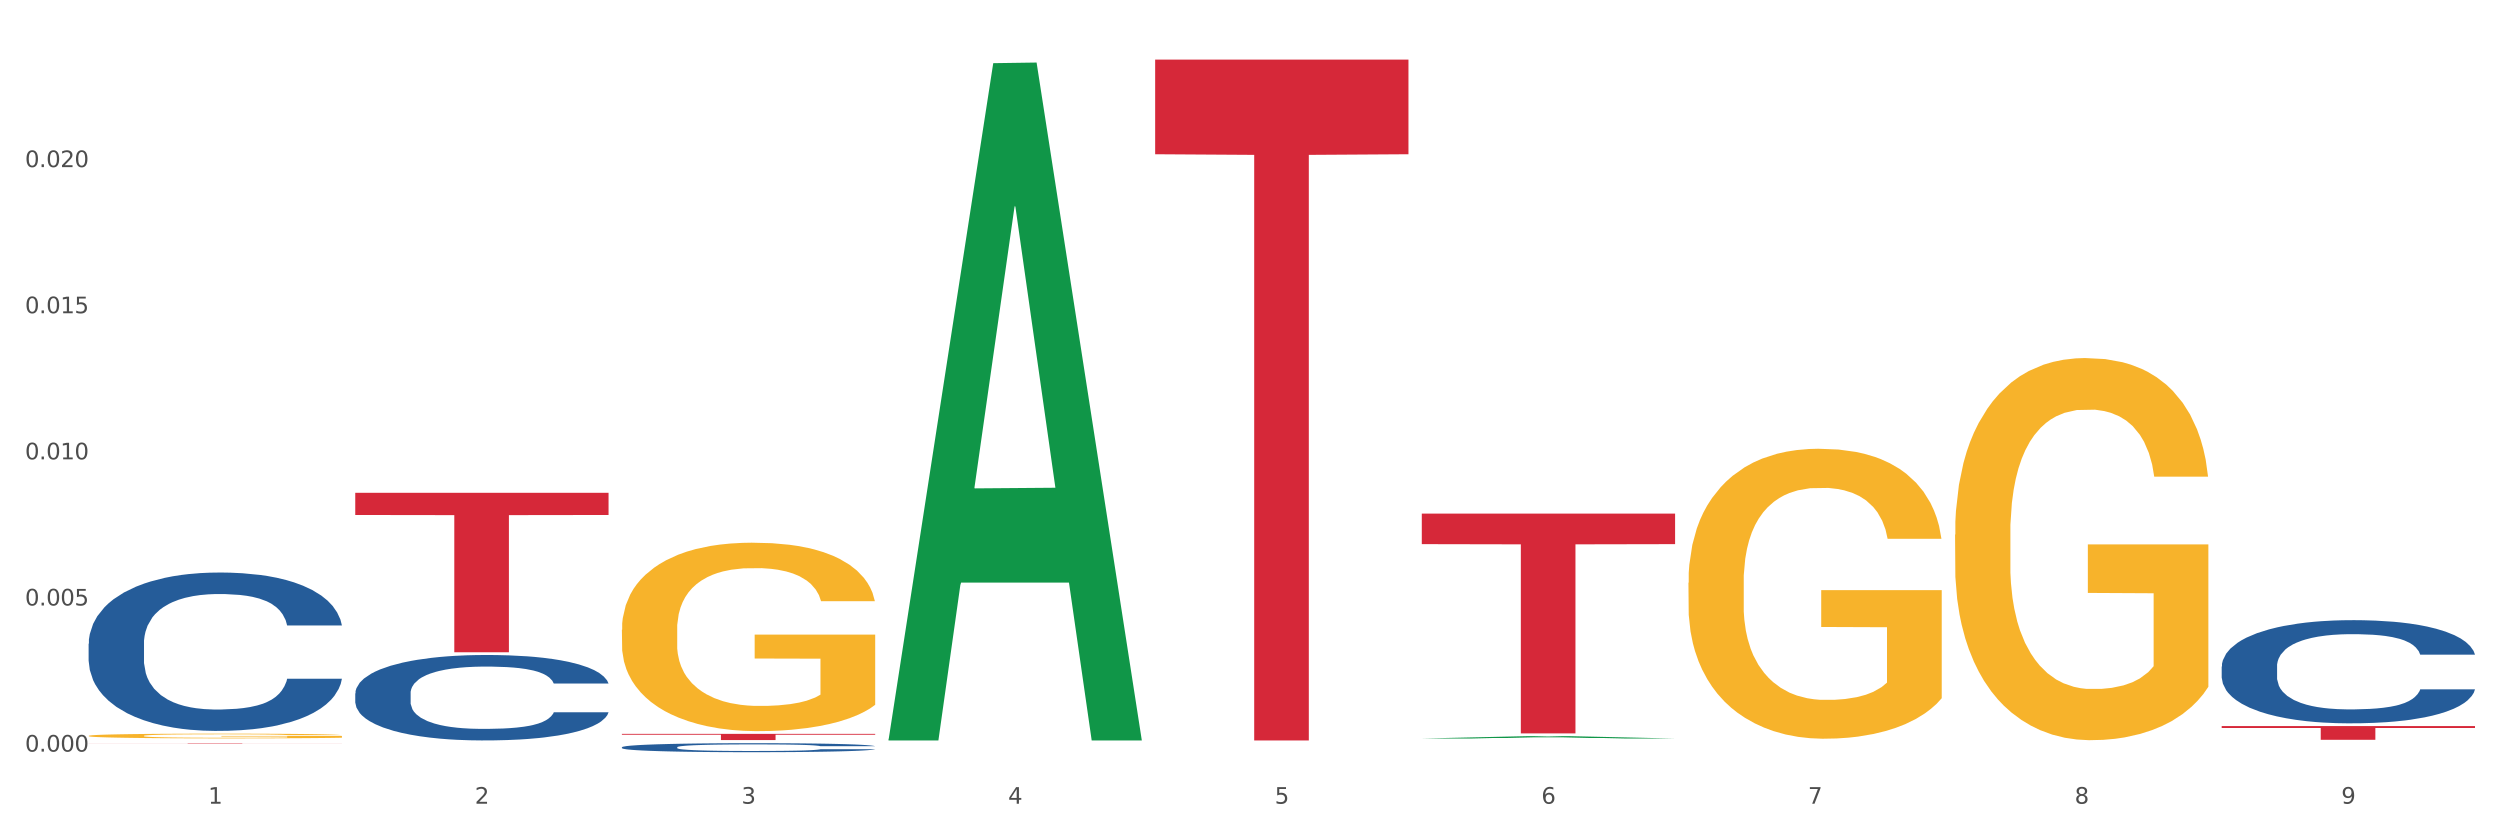 <?xml version="1.0" encoding="utf-8" standalone="no"?>
<!DOCTYPE svg PUBLIC "-//W3C//DTD SVG 1.1//EN"
  "http://www.w3.org/Graphics/SVG/1.1/DTD/svg11.dtd">
<svg xmlns:xlink="http://www.w3.org/1999/xlink" width="1080pt" height="360pt" viewBox="0 0 1080 360" xmlns="http://www.w3.org/2000/svg" version="1.1">
 <rect x="0" y="0" width="1080" height="360" fill="#333333" stroke="none"/>
 <defs>
  <style type="text/css">*{stroke-linejoin: round; stroke-linecap: butt}</style>
 </defs>
 <g id="figure_1">
  <g id="patch_1">
   <path d="M 0 360 
L 1080 360 
L 1080 0 
L 0 0 
z
" style="fill: #ffffff; stroke: #ffffff; stroke-linejoin: miter"/>
  </g>
  <g id="axes_1">
   <g id="matplotlib.axis_1">
    <g id="xtick_1">
     <g id="text_1">
      <!-- 1 -->
      <g style="fill: #4d4d4d" transform="translate(89.942 347.204) scale(0.096 -0.096)">
       <defs>
        <path id="DejaVuSans-31" d="M 794 531 
L 1825 531 
L 1825 4091 
L 703 3866 
L 703 4441 
L 1819 4666 
L 2450 4666 
L 2450 531 
L 3481 531 
L 3481 0 
L 794 0 
L 794 531 
z
" transform="scale(0.016)"/>
       </defs>
       <use xlink:href="#DejaVuSans-31"/>
      </g>
     </g>
    </g>
    <g id="xtick_2">
     <g id="text_2">
      <!-- 2 -->
      <g style="fill: #4d4d4d" transform="translate(205.129 347.204) scale(0.096 -0.096)">
       <defs>
        <path id="DejaVuSans-32" d="M 1228 531 
L 3431 531 
L 3431 0 
L 469 0 
L 469 531 
Q 828 903 1448 1529 
Q 2069 2156 2228 2338 
Q 2531 2678 2651 2914 
Q 2772 3150 2772 3378 
Q 2772 3750 2511 3984 
Q 2250 4219 1831 4219 
Q 1534 4219 1204 4116 
Q 875 4013 500 3803 
L 500 4441 
Q 881 4594 1212 4672 
Q 1544 4750 1819 4750 
Q 2544 4750 2975 4387 
Q 3406 4025 3406 3419 
Q 3406 3131 3298 2873 
Q 3191 2616 2906 2266 
Q 2828 2175 2409 1742 
Q 1991 1309 1228 531 
z
" transform="scale(0.016)"/>
       </defs>
       <use xlink:href="#DejaVuSans-32"/>
      </g>
     </g>
    </g>
    <g id="xtick_3">
     <g id="text_3">
      <!-- 3 -->
      <g style="fill: #4d4d4d" transform="translate(320.315 347.204) scale(0.096 -0.096)">
       <defs>
        <path id="DejaVuSans-33" d="M 2597 2516 
Q 3050 2419 3304 2112 
Q 3559 1806 3559 1356 
Q 3559 666 3084 287 
Q 2609 -91 1734 -91 
Q 1441 -91 1130 -33 
Q 819 25 488 141 
L 488 750 
Q 750 597 1062 519 
Q 1375 441 1716 441 
Q 2309 441 2620 675 
Q 2931 909 2931 1356 
Q 2931 1769 2642 2001 
Q 2353 2234 1838 2234 
L 1294 2234 
L 1294 2753 
L 1863 2753 
Q 2328 2753 2575 2939 
Q 2822 3125 2822 3475 
Q 2822 3834 2567 4026 
Q 2313 4219 1838 4219 
Q 1578 4219 1281 4162 
Q 984 4106 628 3988 
L 628 4550 
Q 988 4650 1302 4700 
Q 1616 4750 1894 4750 
Q 2613 4750 3031 4423 
Q 3450 4097 3450 3541 
Q 3450 3153 3228 2886 
Q 3006 2619 2597 2516 
z
" transform="scale(0.016)"/>
       </defs>
       <use xlink:href="#DejaVuSans-33"/>
      </g>
     </g>
    </g>
    <g id="xtick_4">
     <g id="text_4">
      <!-- 4 -->
      <g style="fill: #4d4d4d" transform="translate(435.501 347.204) scale(0.096 -0.096)">
       <defs>
        <path id="DejaVuSans-34" d="M 2419 4116 
L 825 1625 
L 2419 1625 
L 2419 4116 
z
M 2253 4666 
L 3047 4666 
L 3047 1625 
L 3713 1625 
L 3713 1100 
L 3047 1100 
L 3047 0 
L 2419 0 
L 2419 1100 
L 313 1100 
L 313 1709 
L 2253 4666 
z
" transform="scale(0.016)"/>
       </defs>
       <use xlink:href="#DejaVuSans-34"/>
      </g>
     </g>
    </g>
    <g id="xtick_5">
     <g id="text_5">
      <!-- 5 -->
      <g style="fill: #4d4d4d" transform="translate(550.688 347.204) scale(0.096 -0.096)">
       <defs>
        <path id="DejaVuSans-35" d="M 691 4666 
L 3169 4666 
L 3169 4134 
L 1269 4134 
L 1269 2991 
Q 1406 3038 1543 3061 
Q 1681 3084 1819 3084 
Q 2600 3084 3056 2656 
Q 3513 2228 3513 1497 
Q 3513 744 3044 326 
Q 2575 -91 1722 -91 
Q 1428 -91 1123 -41 
Q 819 9 494 109 
L 494 744 
Q 775 591 1075 516 
Q 1375 441 1709 441 
Q 2250 441 2565 725 
Q 2881 1009 2881 1497 
Q 2881 1984 2565 2268 
Q 2250 2553 1709 2553 
Q 1456 2553 1204 2497 
Q 953 2441 691 2322 
L 691 4666 
z
" transform="scale(0.016)"/>
       </defs>
       <use xlink:href="#DejaVuSans-35"/>
      </g>
     </g>
    </g>
    <g id="xtick_6">
     <g id="text_6">
      <!-- 6 -->
      <g style="fill: #4d4d4d" transform="translate(665.874 347.204) scale(0.096 -0.096)">
       <defs>
        <path id="DejaVuSans-36" d="M 2113 2584 
Q 1688 2584 1439 2293 
Q 1191 2003 1191 1497 
Q 1191 994 1439 701 
Q 1688 409 2113 409 
Q 2538 409 2786 701 
Q 3034 994 3034 1497 
Q 3034 2003 2786 2293 
Q 2538 2584 2113 2584 
z
M 3366 4563 
L 3366 3988 
Q 3128 4100 2886 4159 
Q 2644 4219 2406 4219 
Q 1781 4219 1451 3797 
Q 1122 3375 1075 2522 
Q 1259 2794 1537 2939 
Q 1816 3084 2150 3084 
Q 2853 3084 3261 2657 
Q 3669 2231 3669 1497 
Q 3669 778 3244 343 
Q 2819 -91 2113 -91 
Q 1303 -91 875 529 
Q 447 1150 447 2328 
Q 447 3434 972 4092 
Q 1497 4750 2381 4750 
Q 2619 4750 2861 4703 
Q 3103 4656 3366 4563 
z
" transform="scale(0.016)"/>
       </defs>
       <use xlink:href="#DejaVuSans-36"/>
      </g>
     </g>
    </g>
    <g id="xtick_7">
     <g id="text_7">
      <!-- 7 -->
      <g style="fill: #4d4d4d" transform="translate(781.06 347.204) scale(0.096 -0.096)">
       <defs>
        <path id="DejaVuSans-37" d="M 525 4666 
L 3525 4666 
L 3525 4397 
L 1831 0 
L 1172 0 
L 2766 4134 
L 525 4134 
L 525 4666 
z
" transform="scale(0.016)"/>
       </defs>
       <use xlink:href="#DejaVuSans-37"/>
      </g>
     </g>
    </g>
    <g id="xtick_8">
     <g id="text_8">
      <!-- 8 -->
      <g style="fill: #4d4d4d" transform="translate(896.246 347.204) scale(0.096 -0.096)">
       <defs>
        <path id="DejaVuSans-38" d="M 2034 2216 
Q 1584 2216 1326 1975 
Q 1069 1734 1069 1313 
Q 1069 891 1326 650 
Q 1584 409 2034 409 
Q 2484 409 2743 651 
Q 3003 894 3003 1313 
Q 3003 1734 2745 1975 
Q 2488 2216 2034 2216 
z
M 1403 2484 
Q 997 2584 770 2862 
Q 544 3141 544 3541 
Q 544 4100 942 4425 
Q 1341 4750 2034 4750 
Q 2731 4750 3128 4425 
Q 3525 4100 3525 3541 
Q 3525 3141 3298 2862 
Q 3072 2584 2669 2484 
Q 3125 2378 3379 2068 
Q 3634 1759 3634 1313 
Q 3634 634 3220 271 
Q 2806 -91 2034 -91 
Q 1263 -91 848 271 
Q 434 634 434 1313 
Q 434 1759 690 2068 
Q 947 2378 1403 2484 
z
M 1172 3481 
Q 1172 3119 1398 2916 
Q 1625 2713 2034 2713 
Q 2441 2713 2670 2916 
Q 2900 3119 2900 3481 
Q 2900 3844 2670 4047 
Q 2441 4250 2034 4250 
Q 1625 4250 1398 4047 
Q 1172 3844 1172 3481 
z
" transform="scale(0.016)"/>
       </defs>
       <use xlink:href="#DejaVuSans-38"/>
      </g>
     </g>
    </g>
    <g id="xtick_9">
     <g id="text_9">
      <!-- 9 -->
      <g style="fill: #4d4d4d" transform="translate(1011.433 347.204) scale(0.096 -0.096)">
       <defs>
        <path id="DejaVuSans-39" d="M 703 97 
L 703 672 
Q 941 559 1184 500 
Q 1428 441 1663 441 
Q 2288 441 2617 861 
Q 2947 1281 2994 2138 
Q 2813 1869 2534 1725 
Q 2256 1581 1919 1581 
Q 1219 1581 811 2004 
Q 403 2428 403 3163 
Q 403 3881 828 4315 
Q 1253 4750 1959 4750 
Q 2769 4750 3195 4129 
Q 3622 3509 3622 2328 
Q 3622 1225 3098 567 
Q 2575 -91 1691 -91 
Q 1453 -91 1209 -44 
Q 966 3 703 97 
z
M 1959 2075 
Q 2384 2075 2632 2365 
Q 2881 2656 2881 3163 
Q 2881 3666 2632 3958 
Q 2384 4250 1959 4250 
Q 1534 4250 1286 3958 
Q 1038 3666 1038 3163 
Q 1038 2656 1286 2365 
Q 1534 2075 1959 2075 
z
" transform="scale(0.016)"/>
       </defs>
       <use xlink:href="#DejaVuSans-39"/>
      </g>
     </g>
    </g>
    <g id="xtick_10"/>
    <g id="xtick_11"/>
    <g id="xtick_12"/>
    <g id="xtick_13"/>
    <g id="xtick_14"/>
    <g id="xtick_15"/>
    <g id="xtick_16"/>
    <g id="xtick_17"/>
   </g>
   <g id="matplotlib.axis_2">
    <g id="ytick_1">
     <g id="text_10">
      <!-- 0.000 -->
      <g style="fill: #4d4d4d" transform="translate(10.8 324.699) scale(0.096 -0.096)">
       <defs>
        <path id="DejaVuSans-30" d="M 2034 4250 
Q 1547 4250 1301 3770 
Q 1056 3291 1056 2328 
Q 1056 1369 1301 889 
Q 1547 409 2034 409 
Q 2525 409 2770 889 
Q 3016 1369 3016 2328 
Q 3016 3291 2770 3770 
Q 2525 4250 2034 4250 
z
M 2034 4750 
Q 2819 4750 3233 4129 
Q 3647 3509 3647 2328 
Q 3647 1150 3233 529 
Q 2819 -91 2034 -91 
Q 1250 -91 836 529 
Q 422 1150 422 2328 
Q 422 3509 836 4129 
Q 1250 4750 2034 4750 
z
" transform="scale(0.016)"/>
        <path id="DejaVuSans-2e" d="M 684 794 
L 1344 794 
L 1344 0 
L 684 0 
L 684 794 
z
" transform="scale(0.016)"/>
       </defs>
       <use xlink:href="#DejaVuSans-30"/>
       <use xlink:href="#DejaVuSans-2e" transform="translate(63.623 0)"/>
       <use xlink:href="#DejaVuSans-30" transform="translate(95.41 0)"/>
       <use xlink:href="#DejaVuSans-30" transform="translate(159.033 0)"/>
       <use xlink:href="#DejaVuSans-30" transform="translate(222.656 0)"/>
      </g>
     </g>
    </g>
    <g id="ytick_2">
     <g id="text_11">
      <!-- 0.005 -->
      <g style="fill: #4d4d4d" transform="translate(10.8 261.572) scale(0.096 -0.096)">
       <use xlink:href="#DejaVuSans-30"/>
       <use xlink:href="#DejaVuSans-2e" transform="translate(63.623 0)"/>
       <use xlink:href="#DejaVuSans-30" transform="translate(95.41 0)"/>
       <use xlink:href="#DejaVuSans-30" transform="translate(159.033 0)"/>
       <use xlink:href="#DejaVuSans-35" transform="translate(222.656 0)"/>
      </g>
     </g>
    </g>
    <g id="ytick_3">
     <g id="text_12">
      <!-- 0.010 -->
      <g style="fill: #4d4d4d" transform="translate(10.8 198.445) scale(0.096 -0.096)">
       <use xlink:href="#DejaVuSans-30"/>
       <use xlink:href="#DejaVuSans-2e" transform="translate(63.623 0)"/>
       <use xlink:href="#DejaVuSans-30" transform="translate(95.41 0)"/>
       <use xlink:href="#DejaVuSans-31" transform="translate(159.033 0)"/>
       <use xlink:href="#DejaVuSans-30" transform="translate(222.656 0)"/>
      </g>
     </g>
    </g>
    <g id="ytick_4">
     <g id="text_13">
      <!-- 0.015 -->
      <g style="fill: #4d4d4d" transform="translate(10.8 135.319) scale(0.096 -0.096)">
       <use xlink:href="#DejaVuSans-30"/>
       <use xlink:href="#DejaVuSans-2e" transform="translate(63.623 0)"/>
       <use xlink:href="#DejaVuSans-30" transform="translate(95.41 0)"/>
       <use xlink:href="#DejaVuSans-31" transform="translate(159.033 0)"/>
       <use xlink:href="#DejaVuSans-35" transform="translate(222.656 0)"/>
      </g>
     </g>
    </g>
    <g id="ytick_5">
     <g id="text_14">
      <!-- 0.020 -->
      <g style="fill: #4d4d4d" transform="translate(10.8 72.192) scale(0.096 -0.096)">
       <use xlink:href="#DejaVuSans-30"/>
       <use xlink:href="#DejaVuSans-2e" transform="translate(63.623 0)"/>
       <use xlink:href="#DejaVuSans-30" transform="translate(95.41 0)"/>
       <use xlink:href="#DejaVuSans-32" transform="translate(159.033 0)"/>
       <use xlink:href="#DejaVuSans-30" transform="translate(222.656 0)"/>
      </g>
     </g>
    </g>
    <g id="ytick_6"/>
    <g id="ytick_7"/>
    <g id="ytick_8"/>
    <g id="ytick_9"/>
    <g id="ytick_10"/>
   </g>
   <g id="PolyCollection_1">
    <path d="M 383.842 319.321 
L 383.955 319.046 
L 429.079 27.29 
L 447.806 27.015 
L 493.269 319.871 
L 471.609 319.871 
L 461.794 251.675 
L 415.203 251.675 
L 414.865 252.775 
L 405.389 319.871 
L 383.842 319.871 
L 383.842 319.321 
L 421.069 210.978 
L 455.928 210.703 
L 438.668 89.436 
L 438.442 88.886 
L 438.217 89.711 
L 420.957 210.703 
L 421.069 210.978 
L 383.842 319.321 
z
" clip-path="url(#pae74ae7408)" style="fill: #109648"/>
    <path d="M 38.283 317.883 
L 38.412 317.881 
L 38.412 317.814 
L 38.671 317.756 
L 39.963 317.617 
L 41.9 317.501 
L 43.322 317.44 
L 44.743 317.389 
L 46.422 317.339 
L 48.489 317.287 
L 52.236 317.21 
L 54.561 317.171 
L 57.404 317.13 
L 62.571 317.071 
L 66.318 317.037 
L 70.194 317.009 
L 76.524 316.976 
L 80.658 316.961 
L 85.051 316.95 
L 90.348 316.942 
L 94.353 316.94 
L 103.138 316.946 
L 110.631 316.963 
L 114.249 316.976 
L 118.9 316.998 
L 121.354 317.013 
L 125.359 317.043 
L 129.494 317.082 
L 132.336 317.115 
L 136.599 317.179 
L 139.829 317.242 
L 142.801 317.32 
L 144.351 317.374 
L 145.514 317.425 
L 146.547 317.482 
L 147.581 317.574 
L 124.326 317.574 
L 123.422 317.509 
L 122 317.447 
L 119.933 317.387 
L 118.125 317.35 
L 115.024 317.304 
L 112.182 317.274 
L 109.21 317.251 
L 105.593 317.233 
L 102.751 317.224 
L 98.746 317.216 
L 90.865 317.218 
L 85.568 317.233 
L 81.95 317.251 
L 79.625 317.268 
L 77.558 317.287 
L 75.232 317.313 
L 72.519 317.352 
L 70.581 317.387 
L 68.643 317.432 
L 67.093 317.477 
L 65.672 317.529 
L 64.509 317.585 
L 63.605 317.643 
L 62.83 317.713 
L 62.184 317.831 
L 62.184 318.086 
L 62.442 318.144 
L 63.088 318.22 
L 63.863 318.278 
L 65.155 318.347 
L 66.318 318.393 
L 68.514 318.46 
L 70.969 318.516 
L 72.907 318.552 
L 74.845 318.581 
L 78.204 318.622 
L 81.95 318.656 
L 85.18 318.676 
L 89.573 318.695 
L 92.544 318.703 
L 95.128 318.706 
L 101.459 318.706 
L 105.98 318.701 
L 111.019 318.688 
L 114.895 318.671 
L 118.125 318.65 
L 121.742 318.617 
L 124.068 318.585 
L 124.068 318.196 
L 95.645 318.194 
L 95.645 317.935 
L 147.71 317.935 
L 147.71 318.695 
L 145.514 318.734 
L 143.059 318.77 
L 140.475 318.801 
L 136.599 318.84 
L 131.948 318.878 
L 127.814 318.904 
L 123.422 318.926 
L 118.254 318.947 
L 111.536 318.965 
L 107.402 318.973 
L 102.234 318.978 
L 96.162 318.98 
L 90.865 318.976 
L 85.697 318.967 
L 80.271 318.95 
L 74.974 318.926 
L 70.969 318.902 
L 66.964 318.872 
L 62.701 318.833 
L 59.342 318.796 
L 56.758 318.762 
L 53.915 318.719 
L 50.815 318.663 
L 48.489 318.613 
L 46.422 318.561 
L 44.226 318.494 
L 42.676 318.436 
L 41.125 318.364 
L 40.221 318.309 
L 39.187 318.226 
L 38.412 318.108 
L 38.283 317.883 
z
" clip-path="url(#pae74ae7408)" style="fill: #f7b32b"/>
    <path d="M 959.773 287.933 
L 959.902 287.893 
L 959.902 286.753 
L 960.29 285.206 
L 961.713 282.357 
L 963.524 280.199 
L 966.628 277.675 
L 968.31 276.617 
L 970.509 275.436 
L 975.036 273.523 
L 980.21 271.895 
L 983.831 270.999 
L 986.548 270.429 
L 992.627 269.412 
L 996.119 268.964 
L 999.741 268.598 
L 1002.845 268.353 
L 1008.019 268.069 
L 1012.158 267.946 
L 1016.944 267.906 
L 1020.954 267.946 
L 1026.257 268.109 
L 1034.018 268.598 
L 1036.993 268.883 
L 1041.003 269.371 
L 1045.142 270.022 
L 1048.505 270.674 
L 1052.385 271.61 
L 1056.395 272.831 
L 1060.275 274.378 
L 1062.991 275.803 
L 1065.19 277.309 
L 1067.13 279.141 
L 1068.553 281.135 
L 1069.2 282.804 
L 1045.53 282.804 
L 1044.883 281.298 
L 1043.589 279.67 
L 1042.296 278.571 
L 1040.873 277.675 
L 1038.674 276.658 
L 1036.734 276.006 
L 1033.5 275.233 
L 1030.525 274.744 
L 1028.068 274.459 
L 1025.093 274.215 
L 1018.755 273.971 
L 1014.228 273.971 
L 1011.382 274.052 
L 1007.89 274.256 
L 1004.915 274.541 
L 1001.423 275.029 
L 998.706 275.559 
L 995.99 276.251 
L 994.438 276.739 
L 992.11 277.635 
L 990.557 278.367 
L 988.488 279.629 
L 987.324 280.525 
L 985.254 282.845 
L 984.349 284.555 
L 983.961 285.735 
L 983.702 287.038 
L 983.702 293.388 
L 984.478 296.238 
L 985.125 297.459 
L 986.16 298.843 
L 988.1 300.634 
L 990.946 302.384 
L 993.92 303.646 
L 996.378 304.42 
L 998.706 304.989 
L 1001.035 305.437 
L 1003.88 305.844 
L 1006.208 306.089 
L 1009.701 306.333 
L 1013.84 306.455 
L 1017.073 306.455 
L 1023.67 306.251 
L 1026.645 306.048 
L 1029.491 305.763 
L 1032.595 305.315 
L 1035.053 304.827 
L 1036.475 304.46 
L 1038.804 303.687 
L 1040.614 302.873 
L 1042.167 301.936 
L 1043.201 301.122 
L 1044.366 299.901 
L 1045.271 298.517 
L 1045.53 297.784 
L 1069.2 297.784 
L 1068.683 299.25 
L 1067.777 300.675 
L 1065.966 302.588 
L 1064.544 303.687 
L 1062.345 305.03 
L 1060.016 306.17 
L 1056.783 307.432 
L 1053.808 308.368 
L 1050.703 309.182 
L 1047.34 309.915 
L 1041.261 310.933 
L 1039.062 311.218 
L 1034.406 311.706 
L 1030.784 311.991 
L 1025.481 312.276 
L 1020.048 312.439 
L 1014.357 312.479 
L 1009.313 312.398 
L 1003.751 312.154 
L 1000.258 311.91 
L 996.378 311.543 
L 991.851 310.973 
L 987.583 310.281 
L 983.573 309.467 
L 979.822 308.531 
L 976.329 307.473 
L 971.802 305.722 
L 968.439 304.012 
L 965.982 302.425 
L 964.3 301.082 
L 962.619 299.372 
L 961.713 298.191 
L 960.29 295.342 
L 959.773 292.696 
L 959.773 287.933 
z
" clip-path="url(#pae74ae7408)" style="fill: #255c99"/>
    <path d="M 268.656 322.803 
L 268.785 322.8 
L 268.785 322.7 
L 269.173 322.565 
L 270.596 322.316 
L 272.407 322.127 
L 275.511 321.906 
L 277.192 321.814 
L 279.391 321.711 
L 283.918 321.543 
L 289.092 321.401 
L 292.714 321.323 
L 295.43 321.273 
L 301.509 321.184 
L 305.002 321.145 
L 308.624 321.113 
L 311.728 321.091 
L 316.902 321.066 
L 321.041 321.056 
L 325.827 321.052 
L 329.836 321.056 
L 335.139 321.07 
L 342.9 321.113 
L 345.875 321.138 
L 349.885 321.18 
L 354.024 321.237 
L 357.387 321.294 
L 361.267 321.376 
L 365.277 321.483 
L 369.158 321.618 
L 371.874 321.743 
L 374.073 321.874 
L 376.013 322.034 
L 377.436 322.209 
L 378.082 322.355 
L 354.412 322.355 
L 353.765 322.223 
L 352.472 322.081 
L 351.178 321.985 
L 349.756 321.906 
L 347.557 321.817 
L 345.617 321.76 
L 342.383 321.693 
L 339.408 321.65 
L 336.95 321.625 
L 333.975 321.604 
L 327.637 321.582 
L 323.11 321.582 
L 320.265 321.59 
L 316.772 321.607 
L 313.797 321.632 
L 310.305 321.675 
L 307.589 321.721 
L 304.872 321.782 
L 303.32 321.824 
L 300.992 321.903 
L 299.44 321.967 
L 297.37 322.077 
L 296.206 322.155 
L 294.137 322.358 
L 293.231 322.508 
L 292.843 322.611 
L 292.585 322.725 
L 292.585 323.28 
L 293.361 323.529 
L 294.007 323.636 
L 295.042 323.757 
L 296.982 323.914 
L 299.828 324.067 
L 302.803 324.177 
L 305.261 324.245 
L 307.589 324.295 
L 309.917 324.334 
L 312.763 324.369 
L 315.091 324.391 
L 318.583 324.412 
L 322.722 324.423 
L 325.956 324.423 
L 332.553 324.405 
L 335.528 324.387 
L 338.373 324.362 
L 341.477 324.323 
L 343.935 324.28 
L 345.358 324.248 
L 347.686 324.181 
L 349.497 324.11 
L 351.049 324.028 
L 352.084 323.956 
L 353.248 323.85 
L 354.153 323.729 
L 354.412 323.665 
L 378.082 323.665 
L 377.565 323.793 
L 376.66 323.917 
L 374.849 324.085 
L 373.426 324.181 
L 371.227 324.298 
L 368.899 324.398 
L 365.665 324.508 
L 362.69 324.59 
L 359.586 324.661 
L 356.223 324.725 
L 350.144 324.814 
L 347.945 324.839 
L 343.288 324.882 
L 339.667 324.907 
L 334.363 324.932 
L 328.931 324.946 
L 323.24 324.95 
L 318.195 324.942 
L 312.633 324.921 
L 309.141 324.9 
L 305.261 324.868 
L 300.733 324.818 
L 296.465 324.757 
L 292.455 324.686 
L 288.704 324.604 
L 285.212 324.512 
L 280.685 324.359 
L 277.322 324.209 
L 274.864 324.07 
L 273.183 323.953 
L 271.501 323.803 
L 270.596 323.7 
L 269.173 323.451 
L 268.656 323.22 
L 268.656 322.803 
z
" clip-path="url(#pae74ae7408)" style="fill: #255c99"/>
    <path d="M 38.283 278.076 
L 38.412 278.013 
L 38.412 276.264 
L 38.8 273.889 
L 40.223 269.514 
L 42.034 266.202 
L 45.138 262.328 
L 46.82 260.703 
L 49.019 258.89 
L 53.546 255.953 
L 58.72 253.454 
L 62.341 252.079 
L 65.058 251.204 
L 71.137 249.641 
L 74.629 248.954 
L 78.251 248.392 
L 81.355 248.017 
L 86.529 247.579 
L 90.668 247.392 
L 95.454 247.329 
L 99.464 247.392 
L 104.767 247.642 
L 112.528 248.392 
L 115.503 248.829 
L 119.512 249.579 
L 123.652 250.579 
L 127.015 251.579 
L 130.895 253.016 
L 134.905 254.891 
L 138.785 257.266 
L 141.501 259.453 
L 143.7 261.765 
L 145.64 264.577 
L 147.063 267.639 
L 147.71 270.202 
L 124.04 270.202 
L 123.393 267.889 
L 122.099 265.39 
L 120.806 263.702 
L 119.383 262.328 
L 117.184 260.765 
L 115.244 259.765 
L 112.01 258.578 
L 109.035 257.828 
L 106.578 257.391 
L 103.603 257.016 
L 97.265 256.641 
L 92.738 256.641 
L 89.892 256.766 
L 86.4 257.078 
L 83.425 257.516 
L 79.932 258.266 
L 77.216 259.078 
L 74.5 260.14 
L 72.948 260.89 
L 70.62 262.265 
L 69.067 263.39 
L 66.998 265.327 
L 65.834 266.702 
L 63.764 270.264 
L 62.859 272.889 
L 62.471 274.701 
L 62.212 276.701 
L 62.212 286.45 
L 62.988 290.824 
L 63.635 292.699 
L 64.67 294.824 
L 66.61 297.574 
L 69.455 300.261 
L 72.43 302.198 
L 74.888 303.386 
L 77.216 304.26 
L 79.544 304.948 
L 82.39 305.573 
L 84.718 305.948 
L 88.211 306.323 
L 92.35 306.51 
L 95.583 306.51 
L 102.18 306.198 
L 105.155 305.885 
L 108.001 305.448 
L 111.105 304.76 
L 113.563 304.011 
L 114.985 303.448 
L 117.314 302.261 
L 119.124 301.011 
L 120.677 299.574 
L 121.711 298.324 
L 122.875 296.449 
L 123.781 294.324 
L 124.04 293.199 
L 147.71 293.199 
L 147.193 295.449 
L 146.287 297.636 
L 144.476 300.573 
L 143.053 302.261 
L 140.855 304.323 
L 138.526 306.073 
L 135.293 308.01 
L 132.318 309.447 
L 129.213 310.697 
L 125.85 311.822 
L 119.771 313.384 
L 117.572 313.822 
L 112.916 314.572 
L 109.294 315.009 
L 103.991 315.447 
L 98.558 315.697 
L 92.867 315.759 
L 87.823 315.634 
L 82.261 315.259 
L 78.768 314.884 
L 74.888 314.322 
L 70.361 313.447 
L 66.092 312.385 
L 62.083 311.135 
L 58.332 309.697 
L 54.839 308.073 
L 50.312 305.385 
L 46.949 302.761 
L 44.492 300.323 
L 42.81 298.261 
L 41.129 295.636 
L 40.223 293.824 
L 38.8 289.45 
L 38.283 285.388 
L 38.283 278.076 
z
" clip-path="url(#pae74ae7408)" style="fill: #255c99"/>
    <path d="M 959.773 313.661 
L 1069.2 313.661 
L 1069.2 314.486 
L 1026.155 314.491 
L 1026.155 319.598 
L 1002.558 319.598 
L 1002.558 314.491 
L 959.773 314.486 
L 959.773 313.666 
L 959.773 313.661 
z
" clip-path="url(#pae74ae7408)" style="fill: #d62839"/>
    <path d="M 614.214 221.869 
L 723.641 221.869 
L 723.641 235.066 
L 680.597 235.155 
L 680.597 316.837 
L 657 316.837 
L 657 235.155 
L 614.214 235.066 
L 614.214 221.958 
L 614.214 221.869 
z
" clip-path="url(#pae74ae7408)" style="fill: #d62839"/>
    <path d="M 499.028 25.759 
L 608.455 25.759 
L 608.455 66.631 
L 565.41 66.907 
L 565.41 319.871 
L 541.813 319.871 
L 541.813 66.907 
L 499.028 66.631 
L 499.028 26.036 
L 499.028 25.759 
z
" clip-path="url(#pae74ae7408)" style="fill: #d62839"/>
    <path d="M 268.656 317.035 
L 378.082 317.035 
L 378.082 317.406 
L 335.038 317.409 
L 335.038 319.705 
L 311.441 319.705 
L 311.441 317.409 
L 268.656 317.406 
L 268.656 317.038 
L 268.656 317.035 
z
" clip-path="url(#pae74ae7408)" style="fill: #d62839"/>
    <path d="M 153.469 212.899 
L 262.896 212.899 
L 262.896 222.471 
L 219.851 222.535 
L 219.851 281.773 
L 196.255 281.773 
L 196.255 222.535 
L 153.469 222.471 
L 153.469 212.964 
L 153.469 212.899 
z
" clip-path="url(#pae74ae7408)" style="fill: #d62839"/>
    <path d="M 38.283 321.052 
L 147.71 321.052 
L 147.71 321.078 
L 104.665 321.078 
L 104.665 321.236 
L 81.068 321.236 
L 81.068 321.078 
L 38.283 321.078 
L 38.283 321.052 
L 38.283 321.052 
z
" clip-path="url(#pae74ae7408)" style="fill: #d62839"/>
    <path d="M 844.587 230.961 
L 844.716 230.81 
L 844.716 225.382 
L 844.974 220.708 
L 846.266 209.4 
L 848.204 200.053 
L 849.625 195.077 
L 851.046 191.006 
L 852.726 186.935 
L 854.793 182.714 
L 858.54 176.532 
L 860.865 173.366 
L 863.707 170.049 
L 868.875 165.224 
L 872.622 162.51 
L 876.498 160.249 
L 882.828 157.535 
L 886.962 156.329 
L 891.355 155.424 
L 896.652 154.821 
L 900.657 154.67 
L 909.442 155.122 
L 916.935 156.479 
L 920.553 157.535 
L 925.204 159.344 
L 927.658 160.55 
L 931.663 162.963 
L 935.797 166.129 
L 938.64 168.843 
L 942.903 173.969 
L 946.133 179.095 
L 949.104 185.428 
L 950.655 189.8 
L 951.817 193.871 
L 952.851 198.545 
L 953.885 205.933 
L 930.63 205.933 
L 929.725 200.656 
L 928.304 195.68 
L 926.237 190.855 
L 924.428 187.84 
L 921.328 184.071 
L 918.486 181.658 
L 915.514 179.849 
L 911.897 178.341 
L 909.054 177.588 
L 905.049 176.984 
L 897.169 177.135 
L 891.872 178.341 
L 888.254 179.849 
L 885.929 181.206 
L 883.862 182.714 
L 881.536 184.825 
L 878.823 187.991 
L 876.885 190.855 
L 874.947 194.474 
L 873.397 198.092 
L 871.976 202.314 
L 870.813 206.837 
L 869.909 211.511 
L 869.134 217.241 
L 868.488 226.739 
L 868.488 247.395 
L 868.746 252.069 
L 869.392 258.251 
L 870.167 262.924 
L 871.459 268.503 
L 872.622 272.272 
L 874.818 277.7 
L 877.273 282.223 
L 879.211 285.088 
L 881.149 287.5 
L 884.508 290.817 
L 888.254 293.531 
L 891.484 295.19 
L 895.877 296.697 
L 898.848 297.3 
L 901.432 297.602 
L 907.762 297.602 
L 912.284 297.15 
L 917.323 296.094 
L 921.199 294.737 
L 924.428 293.079 
L 928.046 290.365 
L 930.371 287.802 
L 930.371 256.291 
L 901.949 256.14 
L 901.949 235.182 
L 954.014 235.182 
L 954.014 296.697 
L 951.817 299.864 
L 949.363 302.728 
L 946.779 305.291 
L 942.903 308.458 
L 938.252 311.473 
L 934.118 313.584 
L 929.725 315.393 
L 924.558 317.052 
L 917.84 318.559 
L 913.705 319.162 
L 908.538 319.615 
L 902.466 319.766 
L 897.169 319.464 
L 892.001 318.71 
L 886.575 317.353 
L 881.278 315.393 
L 877.273 313.433 
L 873.268 311.021 
L 869.004 307.855 
L 865.645 304.839 
L 863.061 302.125 
L 860.219 298.657 
L 857.119 294.134 
L 854.793 290.063 
L 852.726 285.842 
L 850.53 280.414 
L 848.979 275.74 
L 847.429 269.86 
L 846.525 265.488 
L 845.491 258.703 
L 844.716 249.204 
L 844.587 230.961 
z
" clip-path="url(#pae74ae7408)" style="fill: #f7b32b"/>
    <path d="M 153.469 299.541 
L 153.599 299.507 
L 153.599 298.563 
L 153.987 297.282 
L 155.409 294.922 
L 157.22 293.135 
L 160.325 291.045 
L 162.006 290.169 
L 164.205 289.191 
L 168.732 287.606 
L 173.906 286.258 
L 177.528 285.516 
L 180.244 285.044 
L 186.323 284.201 
L 189.816 283.83 
L 193.437 283.527 
L 196.542 283.325 
L 201.715 283.089 
L 205.854 282.987 
L 210.64 282.954 
L 214.65 282.987 
L 219.953 283.122 
L 227.714 283.527 
L 230.689 283.763 
L 234.699 284.167 
L 238.838 284.707 
L 242.201 285.246 
L 246.081 286.022 
L 250.091 287.033 
L 253.971 288.314 
L 256.688 289.494 
L 258.886 290.742 
L 260.827 292.259 
L 262.249 293.911 
L 262.896 295.293 
L 239.226 295.293 
L 238.579 294.046 
L 237.286 292.697 
L 235.992 291.787 
L 234.569 291.045 
L 232.37 290.202 
L 230.43 289.663 
L 227.197 289.022 
L 224.222 288.618 
L 221.764 288.382 
L 218.789 288.179 
L 212.451 287.977 
L 207.924 287.977 
L 205.078 288.045 
L 201.586 288.213 
L 198.611 288.449 
L 195.119 288.854 
L 192.402 289.292 
L 189.686 289.865 
L 188.134 290.27 
L 185.806 291.011 
L 184.254 291.618 
L 182.184 292.663 
L 181.02 293.405 
L 178.95 295.327 
L 178.045 296.743 
L 177.657 297.721 
L 177.398 298.799 
L 177.398 304.059 
L 178.174 306.419 
L 178.821 307.43 
L 179.856 308.577 
L 181.796 310.06 
L 184.642 311.51 
L 187.617 312.555 
L 190.074 313.196 
L 192.402 313.668 
L 194.731 314.038 
L 197.576 314.376 
L 199.905 314.578 
L 203.397 314.78 
L 207.536 314.881 
L 210.77 314.881 
L 217.366 314.713 
L 220.341 314.544 
L 223.187 314.308 
L 226.291 313.937 
L 228.749 313.533 
L 230.172 313.229 
L 232.5 312.589 
L 234.311 311.914 
L 235.863 311.139 
L 236.898 310.465 
L 238.062 309.453 
L 238.967 308.307 
L 239.226 307.7 
L 262.896 307.7 
L 262.379 308.914 
L 261.473 310.094 
L 259.663 311.678 
L 258.24 312.589 
L 256.041 313.701 
L 253.713 314.645 
L 250.479 315.69 
L 247.504 316.466 
L 244.4 317.14 
L 241.037 317.747 
L 234.957 318.59 
L 232.759 318.826 
L 228.102 319.23 
L 224.48 319.466 
L 219.177 319.702 
L 213.745 319.837 
L 208.053 319.871 
L 203.009 319.804 
L 197.447 319.601 
L 193.955 319.399 
L 190.074 319.096 
L 185.547 318.624 
L 181.279 318.05 
L 177.269 317.376 
L 173.518 316.601 
L 170.026 315.724 
L 165.498 314.274 
L 162.135 312.858 
L 159.678 311.544 
L 157.996 310.431 
L 156.315 309.015 
L 155.409 308.037 
L 153.987 305.677 
L 153.469 303.486 
L 153.469 299.541 
z
" clip-path="url(#pae74ae7408)" style="fill: #255c99"/>
    <path d="M 614.214 319.04 
L 614.327 319.039 
L 659.452 318.019 
L 678.178 318.018 
L 723.641 319.042 
L 701.981 319.042 
L 692.167 318.804 
L 645.576 318.804 
L 645.237 318.807 
L 635.761 319.042 
L 614.214 319.042 
L 614.214 319.04 
L 651.442 318.661 
L 686.301 318.66 
L 669.041 318.237 
L 668.815 318.235 
L 668.589 318.238 
L 651.329 318.66 
L 651.442 318.661 
L 614.214 319.04 
z
" clip-path="url(#pae74ae7408)" style="fill: #109648"/>
    <path d="M 268.656 272.062 
L 268.785 271.988 
L 268.785 269.311 
L 269.043 267.006 
L 270.335 261.43 
L 272.273 256.82 
L 273.694 254.367 
L 275.115 252.359 
L 276.795 250.352 
L 278.862 248.27 
L 282.608 245.222 
L 284.934 243.66 
L 287.776 242.025 
L 292.944 239.645 
L 296.691 238.307 
L 300.566 237.192 
L 306.897 235.854 
L 311.031 235.259 
L 315.424 234.813 
L 320.721 234.515 
L 324.726 234.441 
L 333.511 234.664 
L 341.004 235.333 
L 344.621 235.854 
L 349.272 236.746 
L 351.727 237.341 
L 355.732 238.53 
L 359.866 240.091 
L 362.708 241.43 
L 366.972 243.958 
L 370.202 246.486 
L 373.173 249.608 
L 374.723 251.764 
L 375.886 253.772 
L 376.92 256.077 
L 377.953 259.72 
L 354.698 259.72 
L 353.794 257.118 
L 352.373 254.664 
L 350.306 252.285 
L 348.497 250.798 
L 345.396 248.939 
L 342.554 247.75 
L 339.583 246.857 
L 335.965 246.114 
L 333.123 245.742 
L 329.118 245.445 
L 321.237 245.519 
L 315.94 246.114 
L 312.323 246.857 
L 309.997 247.526 
L 307.93 248.27 
L 305.605 249.311 
L 302.892 250.872 
L 300.954 252.285 
L 299.016 254.069 
L 297.466 255.854 
L 296.045 257.935 
L 294.882 260.166 
L 293.977 262.471 
L 293.202 265.296 
L 292.556 269.98 
L 292.556 280.166 
L 292.815 282.471 
L 293.461 285.519 
L 294.236 287.824 
L 295.528 290.575 
L 296.691 292.434 
L 298.887 295.11 
L 301.341 297.341 
L 303.279 298.754 
L 305.217 299.943 
L 308.576 301.579 
L 312.323 302.917 
L 315.553 303.735 
L 319.945 304.478 
L 322.917 304.776 
L 325.501 304.925 
L 331.831 304.925 
L 336.353 304.701 
L 341.391 304.181 
L 345.267 303.512 
L 348.497 302.694 
L 352.115 301.356 
L 354.44 300.092 
L 354.44 284.553 
L 326.017 284.478 
L 326.017 274.144 
L 378.082 274.144 
L 378.082 304.478 
L 375.886 306.04 
L 373.431 307.452 
L 370.848 308.716 
L 366.972 310.278 
L 362.321 311.765 
L 358.187 312.806 
L 353.794 313.698 
L 348.626 314.516 
L 341.908 315.259 
L 337.774 315.557 
L 332.606 315.78 
L 326.534 315.854 
L 321.237 315.705 
L 316.07 315.334 
L 310.643 314.664 
L 305.346 313.698 
L 301.341 312.731 
L 297.336 311.542 
L 293.073 309.98 
L 289.714 308.493 
L 287.13 307.155 
L 284.288 305.445 
L 281.187 303.214 
L 278.862 301.207 
L 276.795 299.125 
L 274.598 296.449 
L 273.048 294.144 
L 271.498 291.244 
L 270.593 289.088 
L 269.56 285.742 
L 268.785 281.058 
L 268.656 272.062 
z
" clip-path="url(#pae74ae7408)" style="fill: #f7b32b"/>
    <path d="M 729.401 251.746 
L 729.53 251.632 
L 729.53 247.513 
L 729.788 243.966 
L 731.08 235.386 
L 733.018 228.292 
L 734.439 224.517 
L 735.86 221.428 
L 737.54 218.339 
L 739.607 215.136 
L 743.353 210.445 
L 745.679 208.042 
L 748.521 205.525 
L 753.689 201.864 
L 757.436 199.805 
L 761.311 198.089 
L 767.642 196.03 
L 771.776 195.114 
L 776.169 194.428 
L 781.466 193.97 
L 785.471 193.856 
L 794.256 194.199 
L 801.749 195.229 
L 805.366 196.03 
L 810.017 197.402 
L 812.472 198.318 
L 816.477 200.148 
L 820.611 202.551 
L 823.453 204.61 
L 827.717 208.5 
L 830.947 212.39 
L 833.918 217.195 
L 835.468 220.513 
L 836.631 223.602 
L 837.665 227.148 
L 838.698 232.754 
L 815.443 232.754 
L 814.539 228.75 
L 813.118 224.975 
L 811.051 221.314 
L 809.242 219.025 
L 806.142 216.165 
L 803.299 214.335 
L 800.328 212.962 
L 796.71 211.818 
L 793.868 211.246 
L 789.863 210.788 
L 781.982 210.903 
L 776.685 211.818 
L 773.068 212.962 
L 770.742 213.992 
L 768.675 215.136 
L 766.35 216.737 
L 763.637 219.14 
L 761.699 221.314 
L 759.761 224.059 
L 758.211 226.805 
L 756.79 230.009 
L 755.627 233.441 
L 754.722 236.987 
L 753.947 241.335 
L 753.301 248.543 
L 753.301 264.216 
L 753.56 267.763 
L 754.206 272.454 
L 754.981 276 
L 756.273 280.233 
L 757.436 283.094 
L 759.632 287.212 
L 762.087 290.644 
L 764.024 292.818 
L 765.962 294.649 
L 769.321 297.166 
L 773.068 299.225 
L 776.298 300.483 
L 780.69 301.628 
L 783.662 302.085 
L 786.246 302.314 
L 792.576 302.314 
L 797.098 301.971 
L 802.137 301.17 
L 806.012 300.14 
L 809.242 298.882 
L 812.86 296.822 
L 815.185 294.878 
L 815.185 270.966 
L 786.762 270.852 
L 786.762 254.949 
L 838.827 254.949 
L 838.827 301.628 
L 836.631 304.03 
L 834.177 306.204 
L 831.593 308.149 
L 827.717 310.551 
L 823.066 312.839 
L 818.932 314.441 
L 814.539 315.814 
L 809.371 317.073 
L 802.653 318.217 
L 798.519 318.674 
L 793.351 319.017 
L 787.279 319.132 
L 781.982 318.903 
L 776.815 318.331 
L 771.388 317.301 
L 766.092 315.814 
L 762.087 314.327 
L 758.082 312.496 
L 753.818 310.094 
L 750.459 307.806 
L 747.875 305.746 
L 745.033 303.115 
L 741.932 299.683 
L 739.607 296.594 
L 737.54 293.39 
L 735.343 289.272 
L 733.793 285.725 
L 732.243 281.263 
L 731.338 277.945 
L 730.305 272.797 
L 729.53 265.589 
L 729.401 251.746 
z
" clip-path="url(#pae74ae7408)" style="fill: #f7b32b"/>
   </g>
  </g>
 </g>
 <defs>
  <clipPath id="pae74ae7408">
   <rect x="38.283" y="10.8" width="1030.917" height="329.109"/>
  </clipPath>
 </defs>
</svg>
